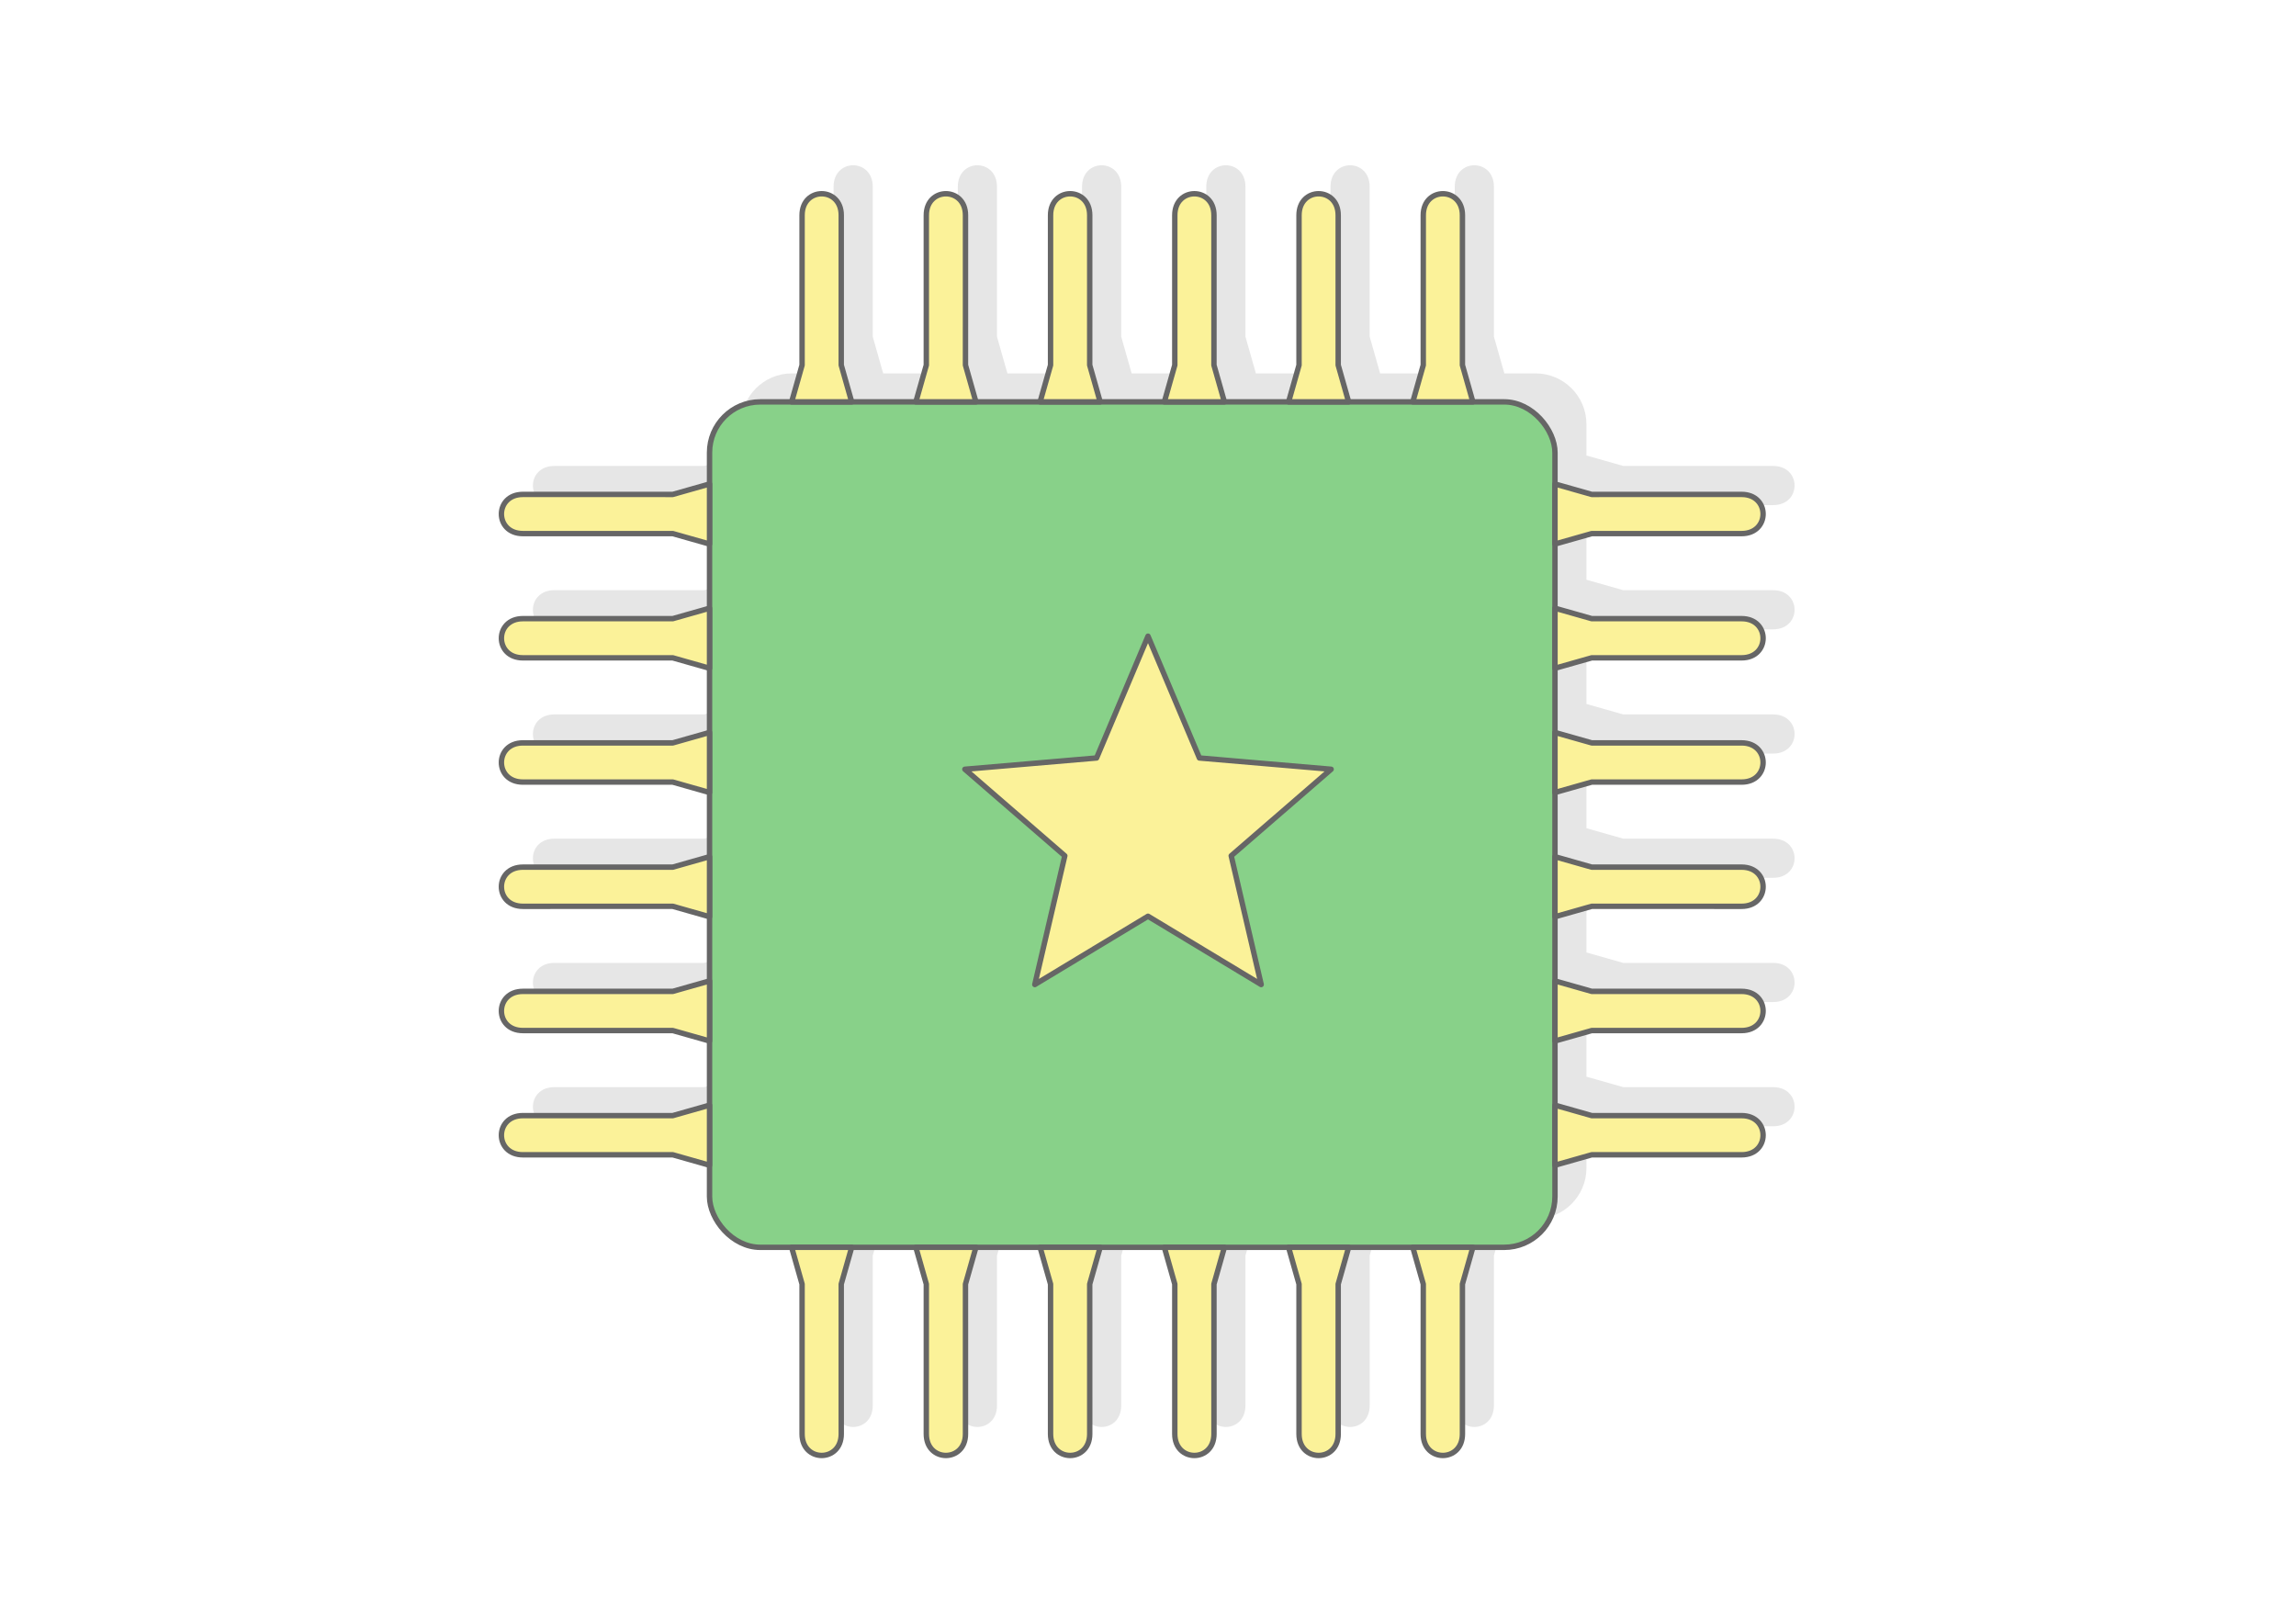 <?xml version="1.0" encoding="UTF-8"?>
<!DOCTYPE svg PUBLIC "-//W3C//DTD SVG 1.1//EN" "http://www.w3.org/Graphics/SVG/1.1/DTD/svg11.dtd">
<!-- Creator: CorelDRAW 2020 (64-Bit) -->
<svg xmlns="http://www.w3.org/2000/svg" xml:space="preserve" width="425px" height="300px" version="1.1" style="shape-rendering:geometricPrecision; text-rendering:geometricPrecision; image-rendering:optimizeQuality; fill-rule:evenodd; clip-rule:evenodd"
viewBox="0 0 17536.4 12378.6"
 xmlns:xlink="http://www.w3.org/1999/xlink"
 xmlns:xodm="http://www.corel.com/coreldraw/odm/2003">
 <defs>
  <style type="text/css">
   <![CDATA[
    .str0 {stroke:#666666;stroke-width:41.3;stroke-linecap:round;stroke-linejoin:round;stroke-miterlimit:2.613}
    .fil2 {fill:#88D189}
    .fil1 {fill:#E6E6E6}
    .fil3 {fill:#FBF299}
    .fil0 {fill:white}
   ]]>
  </style>
 </defs>
 <g id="Layer_x0020_1">
  <g id="_1738773345712">
   <g>
    <rect class="fil0" width="17536.4" height="12378.6"/>
    <g>
     <path class="fil1" d="M6047.5 2851.9l239.4 0 79.8 -280.8 0 -1144.6c0,-218.9 299.1,-218.9 299.1,0l0 1144.6 79.8 280.8 0 0 490.2 0 79.8 -280.8 0 -1144.6c0,-218.9 299.1,-219 299.1,0l0 1144.6 79.8 280.8 490.2 0 79.8 -280.8 0 -1144.6c0,-218.9 299.1,-218.9 299.1,0l0 1144.6 79.8 280.8 0 0 490.2 0 79.8 -280.8 0 -1144.6c0,-218.9 299.1,-219 299.1,0l0 1144.6 79.8 280.8 490.2 0 79.8 -280.8 0 -1144.6c0,-218.9 299.1,-218.9 299.1,0l0 1144.6 79.8 280.8 0 0 490.2 0 79.8 -280.8 0 -1144.6c0,-218.9 299.1,-219 299.1,0l0 1144.6 79.8 280.8 0 0.1 239.3 -0.1c213.3,0 387.7,174.5 387.7,387.7l0 239.4 280.9 79.8 1144.5 0c219,0 219,299.1 0.1,299.1l-1144.6 0 -280.9 79.8 0 0 0 490.2 280.9 79.8 1144.6 0c218.9,0 218.9,299.1 -0.1,299.1l-1144.5 0 -280.9 79.8 0 490.2 280.9 79.8 1144.5 0c219,0 219,299.1 0.1,299.1l-1144.6 0 -280.9 79.8 0 0 0 490.2 280.9 79.8 1144.6 0c218.9,0 218.9,299.1 -0.1,299.1l-1144.5 0 -280.9 79.8 0 490.2 280.9 79.8 1144.5 0c219,0 219,299.1 0,299.1l-1144.5 0 -280.8 79.8 -0.1 0 0 490.2 280.9 79.8 1144.6 0c218.9,0 218.9,299.1 0,299.1l-1144.6 0 -280.9 79.8 0 0 0 239.3c0,213.3 -174.4,387.7 -387.7,387.7l-239.3 0 -79.8 280.9 0 1144.5c0,219 -299.2,219 -299.2,0l0.1 -1144.5 -79.8 -280.9 0 0 -490.2 0 -79.8 280.9 0 1144.5c0,219 -299.1,219 -299.1,0l0 -1144.5 -79.8 -280.9 0 0 -490.2 0 0 0 -79.8 280.9 0 1144.5c0,219 -299.2,219 -299.2,0.1l0.1 -1144.6 -79.8 -280.9 0 0 -490.2 0 -79.8 280.9 0 1144.6c0,218.9 -299.1,218.9 -299.1,-0.1l0 -1144.5 -79.8 -280.9 0 0 -490.2 0 0 0 -79.8 280.9 0 1144.5c0,219 -299.1,219 -299.2,0l0.1 -1144.5 -79.8 -280.8 0 -0.1 -490.2 0 -79.8 280.9 0 1144.6c0,218.9 -299.1,218.8 -299.1,-0.1l0 -1144.5 -79.8 -280.9 0 0 -239.4 0c-213.2,0 -387.7,-174.4 -387.7,-387.6l0 -239.4 -280.8 -79.8 -1144.6 0c-218.9,0 -218.9,-299.1 0,-299.1l1144.6 0 280.8 -79.8 0.1 0 -0.1 -490.2 -280.8 -79.8 -1144.6 0c-219,0 -218.9,-299.1 0,-299.1l1144.6 0 280.8 -79.8 0.1 0 0 -490.2 -0.1 0 -280.8 -79.8 -1144.6 0c-218.9,0 -218.9,-299.1 0,-299.1l1144.6 0 280.8 -79.8 0 0 0 -490.2 -280.8 -79.8 -1144.6 0c-218.9,0 -218.9,-299.1 0,-299.1l1144.6 0 280.8 -79.8 0.1 0 0 -490.2 -0.1 0 -280.8 -79.8 -1144.6 0c-219,0 -218.9,-299.1 0,-299.2l1144.6 0.1 280.8 -79.8 0 0 0 -490.2 -280.8 -79.8 -1144.6 0c-218.9,0 -218.9,-299.1 0,-299.1l1144.6 0 280.8 -79.8 0.1 0 0 -239.4c-0.1,-213.2 174.4,-387.7 387.6,-387.7z"/>
     <g>
      <g>
       <rect class="fil2 str0" x="5419.3" y="3069.4" width="6457.3" height="6457.3" rx="387.7" ry="387.7"/>
       <g>
        <path class="fil3 str0" d="M11020.2 3069.4l229.3 0 -79.8 -280.8 0.1 -1144.6c0,-219 -299.2,-218.9 -299.2,0l0 1144.6 -79.8 280.8 229.4 0z"/>
        <path class="fil3 str0" d="M10071.3 3069.4l229.3 0 -79.7 -280.8 0 -1144.6c0,-219 -299.2,-218.9 -299.2,0l0 1144.6 -79.7 280.8 229.3 0z"/>
        <path class="fil3 str0" d="M9122.4 3069.4l229.3 0 -79.8 -280.8 0.1 -1144.6c0,-219 -299.2,-218.9 -299.2,0l0 1144.6 -79.7 280.8 229.3 0z"/>
        <path class="fil3 str0" d="M8173.5 3069.4l229.3 0 -79.8 -280.8 0.1 -1144.6c0,-219 -299.2,-218.9 -299.2,0l0 1144.6 -79.8 280.8 229.4 0z"/>
        <path class="fil3 str0" d="M7224.6 3069.4l229.3 0 -79.8 -280.8 0.1 -1144.6c0,-219 -299.2,-218.9 -299.2,0l0 1144.6 -79.8 280.8 229.4 0z"/>
        <path class="fil3 str0" d="M6275.7 3069.4l229.3 0 -79.8 -280.8 0.1 -1144.6c0,-219 -299.2,-218.9 -299.2,0l0 1144.6 -79.7 280.8 229.3 0z"/>
       </g>
       <g>
        <path class="fil3 str0" d="M11876.6 8670.3l0 229.3 280.8 -79.8 1144.6 0.1c219,0 218.9,-299.2 0,-299.2l-1144.6 0 -280.8 -79.8 0 229.4z"/>
        <path class="fil3 str0" d="M11876.6 7721.4l0 229.3 280.8 -79.7 1144.6 0c219,0 218.9,-299.2 0,-299.2l-1144.6 0 -280.8 -79.7 0 229.3z"/>
        <path class="fil3 str0" d="M11876.6 6772.5l0 229.3 280.8 -79.8 1144.6 0.1c219,0 218.9,-299.2 0,-299.2l-1144.6 0 -280.8 -79.8 0 229.4z"/>
        <path class="fil3 str0" d="M11876.6 5823.6l0 229.3 280.8 -79.7 1144.6 0c219,0 218.9,-299.2 0,-299.2l-1144.6 0 -280.8 -79.7 0 229.3z"/>
        <path class="fil3 str0" d="M11876.6 4874.7l0 229.3 280.8 -79.7 1144.6 0c219,0 218.9,-299.2 0,-299.2l-1144.6 0 -280.8 -79.7 0 229.3z"/>
        <path class="fil3 str0" d="M11876.6 3925.8l0 229.3 280.8 -79.7 1144.6 0c219,0 218.9,-299.2 0,-299.2l-1144.6 0.1 -280.8 -79.8 0 229.3z"/>
       </g>
       <g>
        <path class="fil3 str0" d="M5419.3 8670.3l0 229.3 -280.9 -79.8 -1144.5 0.1c-219,0 -218.9,-299.2 0,-299.2l1144.5 0 280.9 -79.8 0 229.4z"/>
        <path class="fil3 str0" d="M5419.3 7721.4l0 229.3 -280.9 -79.7 -1144.5 0c-219,0 -218.9,-299.2 0,-299.2l1144.5 0 280.9 -79.7 0 229.3z"/>
        <path class="fil3 str0" d="M5419.3 6772.5l0 229.3 -280.9 -79.8 -1144.5 0.1c-219,0 -218.9,-299.2 0,-299.2l1144.5 0 280.9 -79.8 0 229.4z"/>
        <path class="fil3 str0" d="M5419.3 5823.6l0 229.3 -280.9 -79.7 -1144.5 0c-219,0 -218.9,-299.2 0,-299.2l1144.5 0 280.9 -79.7 0 229.3z"/>
        <path class="fil3 str0" d="M5419.3 4874.7l0 229.3 -280.9 -79.7 -1144.5 0c-219,0 -218.9,-299.2 0,-299.2l1144.5 0 280.9 -79.7 0 229.3z"/>
        <path class="fil3 str0" d="M5419.3 3925.8l0 229.3 -280.9 -79.7 -1144.5 0c-219,0 -218.9,-299.2 0,-299.2l1144.5 0.1 280.9 -79.8 0 229.3z"/>
       </g>
       <g>
        <path class="fil3 str0" d="M11020.2 9526.7l229.3 0 -79.8 280.8 0.1 1144.6c0,219 -299.2,218.9 -299.2,0l0 -1144.6 -79.8 -280.8 229.4 0z"/>
        <path class="fil3 str0" d="M10071.3 9526.7l229.3 0 -79.7 280.8 0 1144.6c0,219 -299.2,218.9 -299.2,0l0 -1144.6 -79.7 -280.8 229.3 0z"/>
        <path class="fil3 str0" d="M9122.4 9526.7l229.3 0 -79.8 280.8 0.1 1144.6c0,219 -299.2,218.9 -299.2,0l0 -1144.6 -79.7 -280.8 229.3 0z"/>
        <path class="fil3 str0" d="M8173.5 9526.7l229.3 0 -79.8 280.8 0.1 1144.6c0,219 -299.2,218.9 -299.2,0l0 -1144.6 -79.8 -280.8 229.4 0z"/>
        <path class="fil3 str0" d="M7224.6 9526.7l229.3 0 -79.8 280.8 0.1 1144.6c0,219 -299.2,218.9 -299.2,0l0 -1144.6 -79.8 -280.8 229.4 0z"/>
        <path class="fil3 str0" d="M6275.7 9526.7l229.3 0 -79.8 280.8 0.1 1144.6c0,219 -299.2,218.9 -299.2,0l0 -1144.6 -79.7 -280.8 229.3 0z"/>
       </g>
      </g>
     </g>
    </g>
   </g>
   <polygon class="fil3 str0" points="8768.2,4859 9160.9,5789.2 10167,5875.3 9403.7,6536.2 9632.7,7519.6 8768.2,6997.9 7903.7,7519.6 8132.8,6536.3 7369.5,5875.3 8375.5,5789.2 "/>
  </g>
 </g>
</svg>
